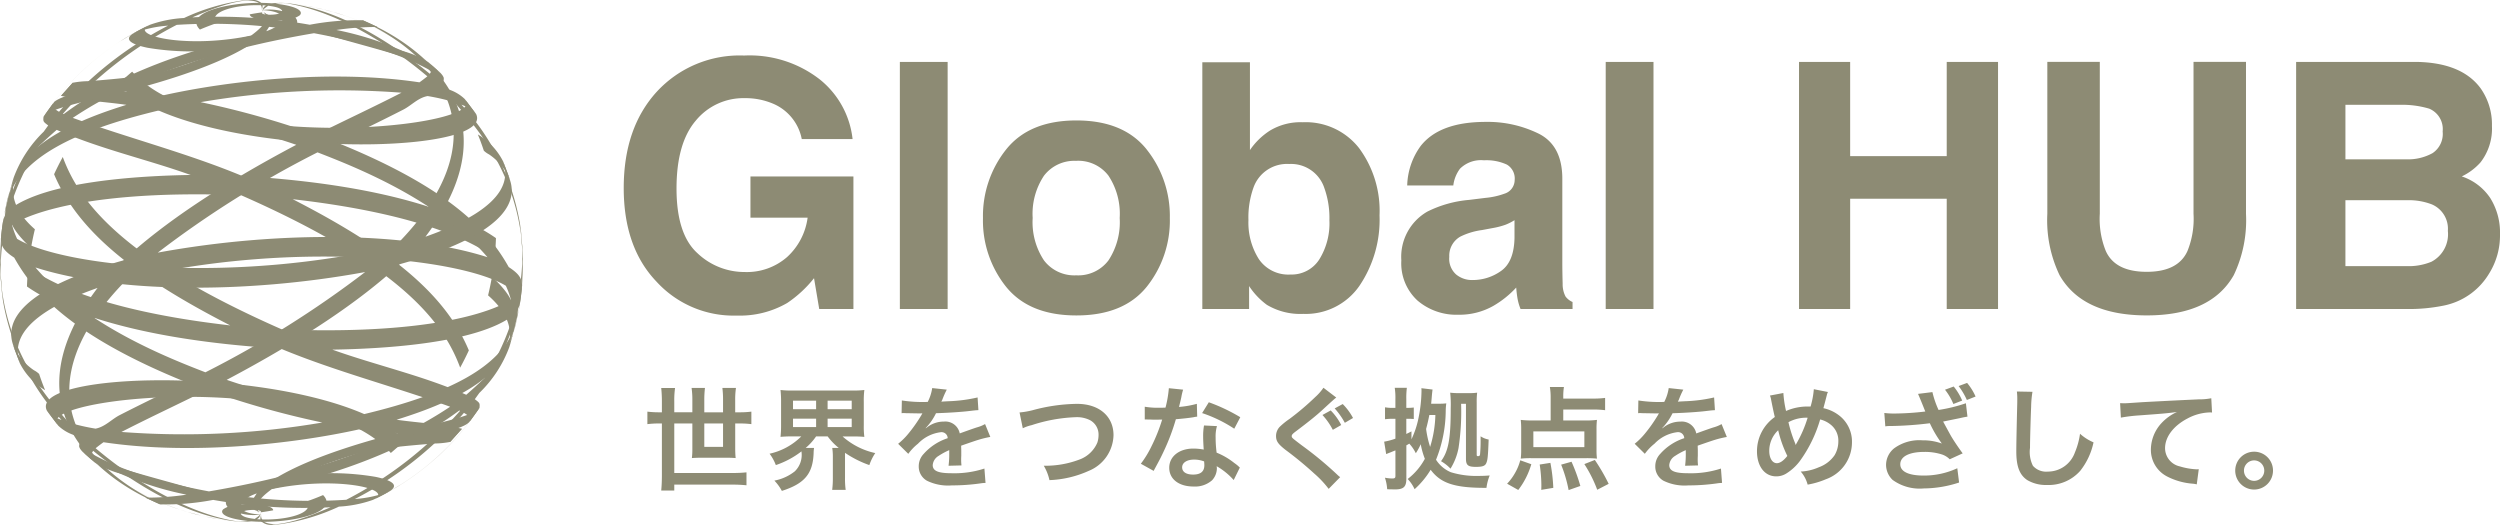 <svg xmlns="http://www.w3.org/2000/svg" xmlns:xlink="http://www.w3.org/1999/xlink" width="291.234" height="61.117" viewBox="0 0 291.234 61.117">
  <defs>
    <clipPath id="clip-path">
      <rect id="長方形_167" data-name="長方形 167" width="60.923" height="61.117" fill="#8d8b74"/>
    </clipPath>
  </defs>
  <g id="logo" transform="translate(-354 -258.717)">
    <path id="パス_1735" data-name="パス 1735" d="M2.106-7.969h-.26a11.111,11.111,0,0,1-1.43-.078v1.456a10.971,10.971,0,0,1,1.43-.078h.26V-.7c0,.754-.026,1.3-.078,1.846H3.549V.455h6.773A15.734,15.734,0,0,1,11.96.533V-.975A14.87,14.87,0,0,1,10.322-.9H3.549V-6.669H5.655v2.925A8.725,8.725,0,0,1,5.6-2.639c.4-.026.689-.039,1.131-.039H9.607c.442,0,.741.013,1.092.039-.039-.39-.052-.78-.052-1.17v-2.86H11.1a11.112,11.112,0,0,1,1.43.078V-8.047a10.833,10.833,0,0,1-1.43.078h-.455V-9.412a9.2,9.2,0,0,1,.091-1.4H9.152A10.747,10.747,0,0,1,9.23-9.425v1.456H7.046V-9.412a11.868,11.868,0,0,1,.078-1.4H5.564A9.5,9.5,0,0,1,5.655-9.4v1.43H3.549V-9.243A10.144,10.144,0,0,1,3.64-10.8H2.028a14.735,14.735,0,0,1,.078,1.56Zm7.124,1.3v2.73H7.046v-2.73Zm9.113,1.508a7.506,7.506,0,0,1-3.692,2.015,5.282,5.282,0,0,1,.728,1.326,10.208,10.208,0,0,0,2.99-1.6c0,.078.013.143.013.169a2.661,2.661,0,0,1-.793,2.158A5.419,5.419,0,0,1,15.21-.013a5.47,5.47,0,0,1,.871,1.2c2.639-.845,3.614-1.989,3.7-4.407a4.375,4.375,0,0,1,.052-.6h-.975a6.663,6.663,0,0,0,1.209-1.339h1.352a7.362,7.362,0,0,0,1.287,1.339h-.754A6.764,6.764,0,0,1,22.022-2.8V-.377a10.775,10.775,0,0,1-.078,1.443h1.573a9.369,9.369,0,0,1-.078-1.43V-3.25a12.226,12.226,0,0,0,2.834,1.43,5.887,5.887,0,0,1,.689-1.4,8.415,8.415,0,0,1-3.809-1.937H24.3c.572,0,.975.013,1.391.052a9.191,9.191,0,0,1-.065-1.352V-9.178a9.682,9.682,0,0,1,.065-1.391,10.7,10.7,0,0,1-1.4.065H17.316a10.25,10.25,0,0,1-1.391-.065,12.766,12.766,0,0,1,.065,1.391v2.717a12.325,12.325,0,0,1-.065,1.352,13.591,13.591,0,0,1,1.365-.052Zm-.962-4.16h2.691v.988H17.381Zm0,2.093h2.691v.975H17.381Zm4.03-2.093h2.808v.988H21.411Zm0,2.093h2.808v.975H21.411Zm8.619-.637a1.436,1.436,0,0,1,.208-.013c.117,0,.117,0,.364.013.286,0,1.43.026,1.638.026,0,0,.169-.013.221-.013a.636.636,0,0,0-.1.169A17.218,17.218,0,0,1,30.8-5.46,7.964,7.964,0,0,1,29.627-4.3l1.183,1.17a5.845,5.845,0,0,1,1.131-1.183,4.395,4.395,0,0,1,2.665-1.339.714.714,0,0,1,.793.7A6.359,6.359,0,0,0,32.6-3.12a2.072,2.072,0,0,0-.572,1.443A1.885,1.885,0,0,0,32.981,0a5.583,5.583,0,0,0,2.9.546A23.579,23.579,0,0,0,39.208.312a3.83,3.83,0,0,1,.6-.052l-.13-1.677a11.3,11.3,0,0,1-3.822.546c-1.573,0-2.2-.273-2.2-.949a1.369,1.369,0,0,1,.676-1.066,7.9,7.9,0,0,1,1.248-.676v.312A10.292,10.292,0,0,1,35.5-1.742l1.508-.039a5.337,5.337,0,0,1-.039-.689c0-.091,0-.208.013-.429v-.52c0-.182,0-.182-.013-.52v-.143q1.677-.585,1.95-.663A11.475,11.475,0,0,1,40.365-5.1l-.611-1.5a4.061,4.061,0,0,1-.962.39q-.488.156-1.989.7a1.71,1.71,0,0,0-1.859-1.378,3.143,3.143,0,0,0-1.833.585c-.169.13-.169.13-.26.195l-.013-.026a6.727,6.727,0,0,0,1.2-1.729c1.313-.039,2.964-.143,3.913-.26.663-.078.663-.078,1.027-.1L38.883-9.7a17.562,17.562,0,0,1-3.406.442c-.715.039-.715.039-.819.052.026-.052.052-.091.117-.234a9.933,9.933,0,0,1,.52-1.17l-1.7-.182a5.148,5.148,0,0,1-.52,1.612,15.709,15.709,0,0,1-3.016-.169ZM44.148-6.11a4.742,4.742,0,0,1,1.04-.364A18.524,18.524,0,0,1,50.31-7.4a3.388,3.388,0,0,1,1.677.351,1.9,1.9,0,0,1,.988,1.69,2.866,2.866,0,0,1-.143.923,3.6,3.6,0,0,1-1.963,1.924,11.162,11.162,0,0,1-4.277.767,5.635,5.635,0,0,1,.663,1.677,12.212,12.212,0,0,0,4.576-1.079A4.613,4.613,0,0,0,54.717-5.3c0-2.21-1.677-3.653-4.251-3.653a20.521,20.521,0,0,0-5.174.741,9.293,9.293,0,0,1-1.521.26Zm17.017-4.667a13.281,13.281,0,0,1-.39,2.262c-.286.013-.507.013-.663.013a9.026,9.026,0,0,1-1.755-.117v1.482l.689.013c.273.013.351.013.52.013s.234,0,.819-.013a20,20,0,0,1-1.222,3.068A11.833,11.833,0,0,1,57.9-1.976l1.495.832c.078-.156.078-.156.247-.468.494-.91.611-1.144.91-1.781a24.953,24.953,0,0,0,1.43-3.77c.806-.065,1.6-.156,2.067-.234a2.535,2.535,0,0,1,.416-.065l-.039-1.495a11.15,11.15,0,0,1-2.08.364c.143-.572.208-.832.273-1.144a6.507,6.507,0,0,1,.208-.871Zm8.32,3.38a20.521,20.521,0,0,0-3.666-1.742l-.78,1.261a15.911,15.911,0,0,1,3.744,1.82Zm-.052,5.863a2.329,2.329,0,0,1-.195-.182,4.793,4.793,0,0,0-.455-.351,8.122,8.122,0,0,0-2.054-1.2,13.8,13.8,0,0,1-.117-1.781,4.333,4.333,0,0,1,.156-1.313L65.26-6.435a6.9,6.9,0,0,0-.1,1.313c0,.39.026.9.065,1.495a6.457,6.457,0,0,0-1.209-.117c-1.651,0-2.808.923-2.808,2.236S62.322.676,64.038.676A3,3,0,0,0,66.2-.052a2.078,2.078,0,0,0,.559-1.378c0-.052-.013-.143-.026-.26A7.862,7.862,0,0,1,68.718-.078Zm-4.16-.715s.026.312.026.442c0,.728-.429,1.092-1.313,1.092-.806,0-1.274-.312-1.274-.845s.546-.9,1.391-.9A3.277,3.277,0,0,1,65.273-2.249Zm13.9-8.58a5.96,5.96,0,0,1-.949,1.079,30.75,30.75,0,0,1-3,2.548,8.677,8.677,0,0,0-1.144.923,1.549,1.549,0,0,0-.429,1.066c0,.6.234.936,1.092,1.612A41.917,41.917,0,0,1,78.091-.845,11.82,11.82,0,0,1,79.781.949L81.12-.416a3.242,3.242,0,0,1-.377-.325,41.722,41.722,0,0,0-4.095-3.38c-1.144-.871-1.17-.884-1.17-1.079,0-.143.091-.26.494-.559,1.521-1.144,2.431-1.885,3.094-2.5,1.131-1.04,1.378-1.261,1.6-1.43Zm-.117,3.172a7.931,7.931,0,0,1,1.209,1.729l.975-.559a6.656,6.656,0,0,0-1.222-1.7Zm3.562.351a6.824,6.824,0,0,0-1.2-1.625l-.936.507a8.979,8.979,0,0,1,1.183,1.677Zm9.1-1.664c.026-.26.039-.364.065-.689.026-.351.065-.728.1-.962l-1.3-.156c.013.221.013.286.013.338a16.761,16.761,0,0,1-.338,3.081,10.722,10.722,0,0,1-.832,2.535v-.923c-.273.143-.364.182-.6.3V-7.215h.208c.3,0,.442.013.663.026V-8.528a4.656,4.656,0,0,1-.663.039h-.208V-9.5a9.121,9.121,0,0,1,.065-1.326H87.477a7.616,7.616,0,0,1,.078,1.339v1H87.23a4.541,4.541,0,0,1-.884-.065v1.391a6.66,6.66,0,0,1,.9-.052h.312V-4.9a7.472,7.472,0,0,1-1.235.338l-.078.013.234,1.443a1.459,1.459,0,0,0,.169-.065c.065-.026.156-.065.26-.1.286-.117.507-.208.65-.26V-.559c0,.234-.078.3-.377.3a4.689,4.689,0,0,1-.845-.091,5.319,5.319,0,0,1,.26,1.339c.169.013.221.013.442.013.13,0,.247.013.351.013h.091c1.04,0,1.352-.3,1.352-1.274V-4.121c.143-.078.195-.1.338-.2A4.655,4.655,0,0,1,89.934-3.2a7.355,7.355,0,0,0,.572-1.053,9.008,9.008,0,0,0,.481,1.7,7.418,7.418,0,0,1-2,2.353A4.243,4.243,0,0,1,89.791.988a10.01,10.01,0,0,0,1.872-2.262C92.846.312,94.471.845,98.163.832A5.769,5.769,0,0,1,98.54-.611c-.507.039-.884.052-1.339.052a10.034,10.034,0,0,1-3.185-.429,3.8,3.8,0,0,1-1.729-1.456,15.5,15.5,0,0,0,1.131-5.733,7.043,7.043,0,0,1,.065-.832,7.215,7.215,0,0,1-.845.039Zm.494,1.313A13.561,13.561,0,0,1,91.6-3.939a11.56,11.56,0,0,1-.468-2.093c.143-.52.26-1.027.377-1.625Zm3.562-1.3v6.383c0,.767.234.962,1.157.962.741,0,1.053-.1,1.2-.416.169-.377.208-.728.286-2.769a2.475,2.475,0,0,1-.936-.377v.351a16.989,16.989,0,0,1-.065,1.755c-.026.156-.078.208-.234.208-.117,0-.156-.039-.156-.169V-9.1a9.1,9.1,0,0,1,.052-1.157,5.484,5.484,0,0,1-.871.052H94.861a6.8,6.8,0,0,1-.923-.052A12.834,12.834,0,0,1,94-8.463c0,3.562-.26,5.018-1.131,6.188a4.817,4.817,0,0,1,1.105.871,7.077,7.077,0,0,0,.936-2.405,28.247,28.247,0,0,0,.3-5.148Zm11.336.663h3.484a11.487,11.487,0,0,1,1.391.078v-1.43a10.067,10.067,0,0,1-1.391.078h-3.484v-.208a6.847,6.847,0,0,1,.078-1.144h-1.638a7.313,7.313,0,0,1,.091,1.274V-7.02h-2.015a11.057,11.057,0,0,1-1.469-.065,9.09,9.09,0,0,1,.052,1.079v2.444a7.96,7.96,0,0,1-.052.988,10.949,10.949,0,0,1,1.235-.052h6.383a11.761,11.761,0,0,1,1.261.052,7.476,7.476,0,0,1-.052-1.014V-6.006a8.677,8.677,0,0,1,.052-1.079,10.231,10.231,0,0,1-1.482.065h-2.444Zm2.457,2.548v1.833h-5.941V-5.746Zm-7.7,6.825a9.071,9.071,0,0,0,1.521-3L102.1-2.379A5.976,5.976,0,0,1,101.491-.9a6.047,6.047,0,0,1-.923,1.248ZM105.95.832a20.07,20.07,0,0,0-.338-2.912l-1.248.195a16.6,16.6,0,0,1,.195,2.418c0,.117,0,.3-.013.533ZM109.1.611a20.67,20.67,0,0,0-1.027-2.821l-1.209.338a15.976,15.976,0,0,1,.871,2.964Zm3.3-.247a22.38,22.38,0,0,0-1.612-2.782l-1.222.481a15.262,15.262,0,0,1,1.5,2.99Zm3.432-8.229a1.436,1.436,0,0,1,.208-.013c.117,0,.117,0,.364.013.286,0,1.43.026,1.638.026,0,0,.169-.013.221-.013a.636.636,0,0,0-.1.169A17.217,17.217,0,0,1,116.6-5.46a7.964,7.964,0,0,1-1.17,1.157l1.183,1.17a5.845,5.845,0,0,1,1.131-1.183,4.395,4.395,0,0,1,2.665-1.339.714.714,0,0,1,.793.7,6.359,6.359,0,0,0-2.8,1.833,2.072,2.072,0,0,0-.572,1.443A1.885,1.885,0,0,0,118.781,0a5.583,5.583,0,0,0,2.9.546,23.579,23.579,0,0,0,3.328-.234,3.83,3.83,0,0,1,.6-.052l-.13-1.677a11.3,11.3,0,0,1-3.822.546c-1.573,0-2.2-.273-2.2-.949a1.369,1.369,0,0,1,.676-1.066,7.9,7.9,0,0,1,1.248-.676v.312a10.291,10.291,0,0,1-.078,1.508l1.508-.039a5.337,5.337,0,0,1-.039-.689c0-.091,0-.208.013-.429v-.52c0-.182,0-.182-.013-.52v-.143q1.677-.585,1.95-.663a11.475,11.475,0,0,1,1.443-.351l-.611-1.5a4.062,4.062,0,0,1-.962.39q-.488.156-1.989.7a1.71,1.71,0,0,0-1.859-1.378,3.143,3.143,0,0,0-1.833.585c-.169.13-.169.13-.26.195l-.013-.026a6.727,6.727,0,0,0,1.2-1.729c1.313-.039,2.964-.143,3.913-.26.663-.078.663-.078,1.027-.1L124.683-9.7a17.562,17.562,0,0,1-3.406.442c-.715.039-.715.039-.819.052.026-.052.052-.091.117-.234a9.931,9.931,0,0,1,.52-1.17l-1.7-.182a5.148,5.148,0,0,1-.52,1.612,15.709,15.709,0,0,1-3.016-.169Zm15.353-2.054a1.664,1.664,0,0,1,.13.442c.143.728.377,1.859.442,2.054a4.869,4.869,0,0,0-2.08,3.991c0,1.755.9,2.925,2.236,2.925a2.175,2.175,0,0,0,1.209-.351,5.833,5.833,0,0,0,1.547-1.43,15.616,15.616,0,0,0,2.366-4.849,3.067,3.067,0,0,1,1.17.559,2.38,2.38,0,0,1,.949,2.015,3.115,3.115,0,0,1-.442,1.6,3.786,3.786,0,0,1-1.82,1.391,5.9,5.9,0,0,1-2.119.507,3.774,3.774,0,0,1,.806,1.521A9.535,9.535,0,0,0,137.7-.169a4.563,4.563,0,0,0,3.042-4.277,3.835,3.835,0,0,0-1.586-3.224,4.492,4.492,0,0,0-1.742-.78c.052-.182.221-.819.4-1.521a1.38,1.38,0,0,1,.13-.364L136.3-10.66a9.976,9.976,0,0,1-.377,2.015h-.351a6.293,6.293,0,0,0-2.509.52,12.776,12.776,0,0,1-.312-2.093Zm.962,4.043a13.966,13.966,0,0,0,1.066,2.99c-.442.559-.858.845-1.222.845-.52,0-.884-.585-.884-1.43A3.287,3.287,0,0,1,132.145-5.876Zm2.041,1.716a1.113,1.113,0,0,0-.065-.2,15.1,15.1,0,0,1-.78-2.457,4.312,4.312,0,0,1,2.236-.52,14.3,14.3,0,0,1-1.3,3,1.052,1.052,0,0,0-.078.169Zm10.439-2.171a3.069,3.069,0,0,1,.572-.039,41.6,41.6,0,0,0,4.615-.325,13.267,13.267,0,0,0,1.4,2.366,6.32,6.32,0,0,0-2.249-.377,4.969,4.969,0,0,0-3.315.936,2.5,2.5,0,0,0-.936,1.924,2.425,2.425,0,0,0,.767,1.755A5.364,5.364,0,0,0,149.1.9a13.37,13.37,0,0,0,4.121-.689l-.208-1.664A9.221,9.221,0,0,1,149.1-.6c-1.768,0-2.73-.468-2.73-1.313,0-.91,1.04-1.443,2.808-1.443a6.515,6.515,0,0,1,2.054.3,2.3,2.3,0,0,1,.9.559l1.508-.689c-.455-.611-1.027-1.456-1.378-2.054-.13-.234-.429-.78-.9-1.651l1.911-.39c.442-.1.585-.13.923-.182l-.182-1.56a18.28,18.28,0,0,1-3.185.78,10.893,10.893,0,0,1-.715-2.08l-1.677.208c.065.117.624,1.482.845,2.054a32.217,32.217,0,0,1-3.51.234,8.912,8.912,0,0,1-1.261-.065ZM151.58-10.6a6.9,6.9,0,0,1,.975,1.664l1.027-.4a6.788,6.788,0,0,0-.988-1.638Zm3.562.793a6.675,6.675,0,0,0-.988-1.586l-.988.364a8.227,8.227,0,0,1,.962,1.625Zm4.81-.585A6.465,6.465,0,0,1,160-9.5c0,.182,0,.455-.013.845-.078,3.263-.1,4.563-.1,5.239,0,1.742.377,2.743,1.274,3.341a4.238,4.238,0,0,0,2.275.572,4.92,4.92,0,0,0,3.9-1.651,8.008,8.008,0,0,0,1.547-3.315,5.615,5.615,0,0,1-1.573-1,8.715,8.715,0,0,1-.6,2.184,3.345,3.345,0,0,1-3.146,2.223,2.058,2.058,0,0,1-1.742-.676,3.613,3.613,0,0,1-.338-2.093c0-.923.078-3.562.13-4.771a11.883,11.883,0,0,1,.156-1.755Zm12.116,3.042a18.871,18.871,0,0,1,2.158-.26c2.821-.208,3.328-.247,4.381-.4a5.73,5.73,0,0,0-1.807,1.3,4.583,4.583,0,0,0-1.235,3.068,3.478,3.478,0,0,0,1.859,3.133,7.821,7.821,0,0,0,3.042.858,2.761,2.761,0,0,1,.442.078l.234-1.768c-.13.013-.247.013-.26.013a7.889,7.889,0,0,1-1.937-.338,2.183,2.183,0,0,1-1.729-2.119c0-1.313.975-2.613,2.626-3.471a5.814,5.814,0,0,1,2.574-.7,2.013,2.013,0,0,1,.273.013L182.6-9.607a7.34,7.34,0,0,1-1.495.13c-3.6.169-5.759.286-6.487.325-1.911.13-1.911.13-2.145.13-.065,0-.208,0-.494-.013ZM187.59-3.38a2.2,2.2,0,0,0-2.2,2.2,2.205,2.205,0,0,0,2.2,2.21,2.205,2.205,0,0,0,2.2-2.21A2.194,2.194,0,0,0,187.59-3.38Zm0,1.014a1.187,1.187,0,0,1,1.183,1.183,1.19,1.19,0,0,1-1.183,1.2,1.19,1.19,0,0,1-1.183-1.2A1.187,1.187,0,0,1,187.59-2.366Z" transform="translate(429 314.717)" fill="#8d8b74"/>
    <path id="パス_1736" data-name="パス 1736" d="M20.7-.7A10.991,10.991,0,0,1,14.844.762,12.174,12.174,0,0,1,5.469-3.2Q1.66-7.187,1.66-14.1q0-6.992,3.848-11.211a13.112,13.112,0,0,1,10.176-4.219A13.3,13.3,0,0,1,24.5-26.748,10.348,10.348,0,0,1,28.32-19.8H22.4a5.636,5.636,0,0,0-3.34-4.121,8.2,8.2,0,0,0-3.3-.645,7.169,7.169,0,0,0-5.713,2.627q-2.236,2.627-2.236,7.9,0,5.313,2.422,7.52a7.953,7.953,0,0,0,5.508,2.207A7.115,7.115,0,0,0,20.7-6.064a7.557,7.557,0,0,0,2.383-4.58h-6.66v-4.8H28.418V0H24.434l-.605-3.594A13.794,13.794,0,0,1,20.7-.7ZM33.828-28.789h5.566V0H33.828Zm28.75,10.2a12.423,12.423,0,0,1,2.7,7.988,12.341,12.341,0,0,1-2.7,8.018q-2.7,3.33-8.184,3.33t-8.184-3.33a12.341,12.341,0,0,1-2.7-8.018,12.423,12.423,0,0,1,2.7-7.988q2.7-3.379,8.184-3.379T62.578-18.594Zm-8.2,1.328a4.448,4.448,0,0,0-3.76,1.729A8,8,0,0,0,49.3-10.605a8.043,8.043,0,0,0,1.318,4.941,4.438,4.438,0,0,0,3.76,1.738,4.412,4.412,0,0,0,3.75-1.738,8.087,8.087,0,0,0,1.309-4.941,8.042,8.042,0,0,0-1.309-4.932A4.421,4.421,0,0,0,54.375-17.266ZM80.82.566A7.6,7.6,0,0,1,76.582-.488a8.465,8.465,0,0,1-2.07-2.187V0H69.063V-28.75h5.547v10.234a8.121,8.121,0,0,1,2.324-2.266,6.9,6.9,0,0,1,3.828-.977,7.885,7.885,0,0,1,6.572,3.027,12.29,12.29,0,0,1,2.373,7.813A13.737,13.737,0,0,1,87.363-2.7,7.6,7.6,0,0,1,80.82.566Zm3.047-10.9a10.3,10.3,0,0,0-.586-3.75,4.081,4.081,0,0,0-4.1-2.812,4.141,4.141,0,0,0-4.16,2.754,10.336,10.336,0,0,0-.586,3.789A7.937,7.937,0,0,0,75.645-5.82a4.147,4.147,0,0,0,3.691,1.8,3.821,3.821,0,0,0,3.34-1.738A7.937,7.937,0,0,0,83.867-10.332Zm10.625-8.652Q96.7-21.8,102.07-21.8a13.464,13.464,0,0,1,6.211,1.387Q111-19.023,111-15.176V-5.41q0,1.016.039,2.461a3.094,3.094,0,0,0,.332,1.484,2,2,0,0,0,.82.645V0h-6.055a6.2,6.2,0,0,1-.352-1.211q-.1-.566-.156-1.289a11.437,11.437,0,0,1-2.656,2.129A7.99,7.99,0,0,1,98.906.664a6.985,6.985,0,0,1-4.775-1.65,5.886,5.886,0,0,1-1.885-4.678,6.072,6.072,0,0,1,3.027-5.684,13.442,13.442,0,0,1,4.883-1.367l1.895-.234a8.688,8.688,0,0,0,2.207-.488,1.673,1.673,0,0,0,1.191-1.582,1.877,1.877,0,0,0-.908-1.807,5.673,5.673,0,0,0-2.666-.5,3.473,3.473,0,0,0-2.793.977,4.059,4.059,0,0,0-.781,1.953H92.93A8.169,8.169,0,0,1,94.492-18.984ZM98.633-4.023a2.909,2.909,0,0,0,1.914.645,5.669,5.669,0,0,0,3.311-1.055q1.514-1.055,1.572-3.848v-2.07a6.049,6.049,0,0,1-1.064.537,8.9,8.9,0,0,1-1.475.381l-1.25.234a8.072,8.072,0,0,0-2.52.762,2.553,2.553,0,0,0-1.289,2.363A2.444,2.444,0,0,0,98.633-4.023Zm17.422-24.766h5.566V0h-5.566ZM155.781,0V-12.852h-11.25V0h-5.957V-28.789h5.957v10.977h11.25V-28.789h5.977V0Zm28.75-11.094v-17.7h6.113v17.7a14.822,14.822,0,0,1-1.426,7.148Q186.563.742,179.082.742T168.926-3.945a14.822,14.822,0,0,1-1.426-7.148v-17.7h6.113v17.7a9.993,9.993,0,0,0,.7,4.336q1.094,2.422,4.766,2.422,3.652,0,4.746-2.422A9.993,9.993,0,0,0,184.531-11.094ZM209.531,0H196.484V-28.789h13.984q5.293.078,7.5,3.066a7.3,7.3,0,0,1,1.328,4.395,6.426,6.426,0,0,1-1.328,4.238,6.855,6.855,0,0,1-2.187,1.641,6.419,6.419,0,0,1,3.33,2.539,7.61,7.61,0,0,1,1.123,4.219,8.384,8.384,0,0,1-1.289,4.59,7.955,7.955,0,0,1-2.051,2.266,8,8,0,0,1-3.271,1.445A20.167,20.167,0,0,1,209.531,0Zm-.137-12.676h-7.168V-5h7.07a6.94,6.94,0,0,0,2.949-.508A3.616,3.616,0,0,0,214.16-9.1a3.087,3.087,0,0,0-1.855-3.086A7.434,7.434,0,0,0,209.395-12.676Zm2.988-5.488a2.693,2.693,0,0,0,1.172-2.52,2.575,2.575,0,0,0-1.562-2.656,11.058,11.058,0,0,0-3.437-.449h-6.328v6.348h7.07A5.884,5.884,0,0,0,212.383-18.164Z" transform="translate(425 294.717)" fill="#8d8b74"/>
    <g id="グループ_273" data-name="グループ 273" transform="translate(354 258.717)">
      <g id="グループ_272" data-name="グループ 272" clip-path="url(#clip-path)">
        <path id="パス_1721" data-name="パス 1721" d="M35.042,3c4.413,1.283,8.917,2.22,13.324,3.527a10.416,10.416,0,0,1,3.417,1.439l-.131-.109a31.985,31.985,0,0,0-4.34-2.987A31.517,31.517,0,0,0,43.4,3a29.427,29.427,0,0,0-2.793-.943c-1.388-.368-1.388-.368-2.132-.523-1.152-.221-1.152-.221-1.74-.308-.3-.04-.7-.095-1-.13a6.343,6.343,0,0,0-1.846,0c3.085.349,3.2,1.049,2.832,1.371A3.28,3.28,0,0,1,35.042,3m27.5,31.307.1-.415.1-2.483-.011-.868c-.021,1.131-.086,2.64-.194,3.767m-.485,2.612a26.493,26.493,0,0,1-2.2,5.877,12.32,12.32,0,0,0,2.03-4.252l.414-2,.054-.327c-.075.217-.209.492-.3.7M40.539,41.4c5.168,1.847,10.558,3.028,15.6,5.256.647-.564,1.5-1.332,2.108-1.934a28.684,28.684,0,0,0,3.394-7.338c-4.211,3.271-15.027,3.92-21.1,4.015M55.328,48.49C52.987,50.2,45.86,55.4,29.512,58.43a63.786,63.786,0,0,0,12.646.458A45.021,45.021,0,0,0,55.414,48.53l-.085-.04m.54.274A42.059,42.059,0,0,1,43.161,58.8a13.6,13.6,0,0,0,4.08-.914l1.525-.92a32.078,32.078,0,0,0,4.1-3.16,30.366,30.366,0,0,0,3.414-3.687l.236-.306c.126-.3.225-.544-.644-1.046m6.393-13.983a24.352,24.352,0,0,0,.129-8.093c.159,1.411.306,3.3.355,4.718a29.208,29.208,0,0,1-.442,5.136c-.293,1.373-.749,3.191-1.147,4.537a14.351,14.351,0,0,1-3.5,5.363l-.526.728c.594.452.594.452.548,1.007-.419.582-.959,1.373-1.4,1.938A30.505,30.505,0,0,1,52.862,53.8a31.522,31.522,0,0,1-4.1,3.16,30.16,30.16,0,0,1-3.5,1.942,14.1,14.1,0,0,1-3.957.783,24.27,24.27,0,0,1-6.822,2.043c-.236.014-.551.035-.787.047,1.5-.164,2.944-.417,6.636-2.015a60.752,60.752,0,0,1-13.677-.857,29.754,29.754,0,0,1-6.168.523c-.514-.234-1.206-.536-1.713-.786a31.061,31.061,0,0,0,4.773-.347,36.565,36.565,0,0,1-11.214-4.229q-.67-.674-1.289-1.405c2.749,1.721,6.7,3.691,15.119,5.254,17.6-2.982,25.506-8.161,28.1-9.863-6.548-2.37-13.316-4.1-19.758-6.775-18.29-1.094-26.359-5-29.541-7.232q.037-1.125.151-2.239c2.045,1.35,7.478,4.935,23.527,6.772-11.722-6-17.858-11.266-20.519-17.613q.474-1.021,1.012-2.007c1.832,4.931,6.389,11.669,25.525,20.086,20.611.787,27.092-3.228,27.592-4.263M17.219,9.018c8.463,9.5,39.408,6.72,38.951,3.61a1.139,1.139,0,0,0-.211-.434l1.332,1.768c1.961,4.23-22.51,5.111-35.709.1-3.949-1.5-5.308-2.923-5.961-3.608q.778-.746,1.6-1.44m9.86-5.66q-1,.343-1.971.759C23.259,2.247,28.03,1,32,1c.273,0,.825.007,1.47.053a11.646,11.646,0,0,1,1.423-.043l.337.031c.98.107,1,.109,1.509.184,1.1.178,1.144.185,1.74.308,1.3.293,1.381.311,2.132.523,1.583.487,1.748.538,2.793.943a32.338,32.338,0,0,1,3.911,1.868,32.554,32.554,0,0,1,4.34,2.987l1.52,1.339c-1.349-1.04-3.157-1.63-9.628-3.424-4.171-1.156-6.576-1.859-8.962-2.723C32.4,3.2,30.9,2.8,30.918,2.339q.71-.135,1.43-.231l.022.145a1.579,1.579,0,0,0,.531.119l-.553-.264.77.277c1.467.006,1.546-.365,1.572-.487-.181-.2-.368-.406-1.626-.561-.59.423-.6.432-.716.771.15-.584.153-.6.45-.8-3.293-.242-6.81.72-5.764,2,.013.016.032.035.045.049M16.394,9.739q-.808.729-1.571,1.513c-1.358.135-2.04.2-3.862.354a10.912,10.912,0,0,0-2.029.224l1.361-1.52a10.064,10.064,0,0,1,1.851-.186c2.091-.161,3.443-.3,4.25-.385M5.886,27.377q-.261,1.079-.451,2.178c-2.1-2-3.071-3.489-2.573-6.038.215-.7.476-1.635.718-2.322-.3,1.19-.864,3.406,2.306,6.182m.491,16.845q.319.971.7,1.9a7.7,7.7,0,0,1-2.943-3.138l-.631-1.661-.193-.578A6.639,6.639,0,0,0,5.778,43.8a2.629,2.629,0,0,1,.6.427" transform="translate(-1.822 -0.668)" fill="#8d8b74"/>
        <path id="パス_1722" data-name="パス 1722" d="M36.993,1.247c1.1.178,1.144.185,1.74.308,1.3.293,1.382.311,2.132.523,1.583.487,1.748.538,2.793.943a32.309,32.309,0,0,1,3.911,1.868,32.567,32.567,0,0,1,4.34,2.987l.131.109c.432.475.548.6.11,1.3C46.38,4.6,40.944,1.855,35.992,1.116c.3.038.7.085,1,.131M48.862,11.481c-3.292,1.69-6.649,3.246-9.961,4.9a102.883,102.883,0,0,0-13.448-3.793,95.8,95.8,0,0,1,23.408-1.1m3.029.389a25,25,0,0,1,3.115.718c2.667,3.019,7.631,8.639,7.985,17.97l.011.868-.1,2.484c-.076-.736-.218-1.246-1.557-2.116-2.164-3.859-6.394-9-20.015-14.505,2.576-1.282,5.172-2.524,7.732-3.838.963-.494,1.709-1.376,2.834-1.58M39.068,18.437c4.2,1.63,14.038,5.448,19.8,12.214-9.137-2.934-24.213-3.143-38.409-.533a118.652,118.652,0,0,1,18.61-11.681m23.547,17.8-.054.327-.414,2a9.586,9.586,0,0,0,.209-3.393c.3.646.316.684.259,1.066M56.769,49.829l-.236.306a30.507,30.507,0,0,1-3.414,3.687,31.5,31.5,0,0,1-4.1,3.16L47.5,57.9c1.261-.824-.218-1.359-1.682-1.663a30.658,30.658,0,0,0-9.123-.164,68.5,68.5,0,0,1,12.873-4c3.852-.882,6.635-1.519,7.2-2.246M19.037,58.662c.513.237,1.193.564,1.713.786l-.014-.032.065-.027q-.906-.338-1.774-.75l.009.023M33.959,61.8c.236-.014.551-.03.787-.047-1.038.011-2.329.025-2.25-1.127l-.007.019c-.045.228-.16.631.022.774a1.672,1.672,0,0,0,1.448.381M19.2,58.719q.9.416,1.835.755C10.981,54.887,4.619,45.577,16.9,33.2c18.691-4.487,38.608-2.538,44.107.776a9.577,9.577,0,0,1,.4,7.118c.4-1.347.857-3.163,1.147-4.537A29.507,29.507,0,0,0,63,31.426c-.054-1.418-.191-3.308-.355-4.717a27.232,27.232,0,0,0-6.806-13.823,4.253,4.253,0,0,1,1.707,1.1l-1.331-1.768a4.881,4.881,0,0,0-2.153-1.188l-.527-.5c.328-.6.355-.784-.108-1.308l-1.52-1.339a31.967,31.967,0,0,0-4.34-2.987A31.515,31.515,0,0,0,43.658,3.02a29.459,29.459,0,0,0-2.793-.943c-1.388-.368-1.388-.368-2.132-.523-1.152-.221-1.152-.221-1.74-.308-1.005-.135-1.005-.135-1.509-.184l-.337-.031c4.983.689,11.075,3.8,16.715,8.549-.269.219-.635.5-.92.7-10.1-1.523-22.008-.225-29.783,1.5-3.528-.551-7.163-.309-10.61-1.448l-1.361,1.52c2.508.573,5.079.686,7.616,1.048-3.047.966-11.141,3.531-12.966,8.317-.216.7-.531,1.617-.718,2.322,1.6-4.359,7.2-7.543,17.615-10.02a105.189,105.189,0,0,1,15.861,4.038C27.867,22.17,21.085,26.7,16.437,31.025,4.307,34.412,2.746,38.19,3.571,40.762l.194.578L4.4,43c-.414-1.383-1.512-5.058,9.044-8.772C2.3,48.923,15.03,56.689,19.2,58.719m13.066,1.934.233-.03c-2.213-.072-2.921-.863-2.193-1.555a5.72,5.72,0,0,1,1.683-.9c-.421.616-.612.9-.475,1.539l.759.721c-.484-.726-.392-1.381,1.473-2.762,6.87-1.452,13.252-.229,12.3.913a1.517,1.517,0,0,1-.516.341,30.657,30.657,0,0,0,3.5-1.942,32.083,32.083,0,0,0,4.1-3.16,30.366,30.366,0,0,0,3.414-3.687c.421-.581,1-1.342,1.4-1.938-.714.728-1.929,1.127-7.22,2.375-5.249,1.237-12.4,3.267-16.668,5.914-5.516,1.168-6.5,2.674-5.086,3.579a5.816,5.816,0,0,0,3.3.589" transform="translate(-2.079 -0.688)" fill="#8d8b74"/>
        <path id="パス_1723" data-name="パス 1723" d="M27.7,58.8c-4.413-1.283-8.917-2.219-13.324-3.527a10.424,10.424,0,0,1-3.417-1.439l.131.109a32.015,32.015,0,0,0,4.34,2.987A31.541,31.541,0,0,0,19.344,58.8a29.425,29.425,0,0,0,2.793.943c1.388.368,1.388.368,2.131.523,1.152.221,1.152.221,1.74.308.3.04.7.1,1,.13a6.317,6.317,0,0,0,1.846,0c-3.085-.349-3.2-1.049-2.832-1.371A3.284,3.284,0,0,1,27.7,58.8M.2,27.5l-.1.415L0,30.4l.01.868C.031,30.133.1,28.623.2,27.5m.484-2.612a26.493,26.493,0,0,1,2.2-5.877A12.313,12.313,0,0,0,.855,23.26l-.414,2-.054.327c.075-.217.209-.492.3-.7M22.206,20.4c-5.167-1.846-10.558-3.028-15.6-5.256-.647.564-1.5,1.332-2.108,1.934a28.694,28.694,0,0,0-3.394,7.338c4.21-3.271,15.027-3.92,21.1-4.016M7.417,13.311C9.759,11.6,16.885,6.4,33.233,3.372a63.813,63.813,0,0,0-12.647-.458A45.027,45.027,0,0,0,7.332,13.272l.085.04m-.54-.274A42.063,42.063,0,0,1,19.584,3.005a13.609,13.609,0,0,0-4.08.914L13.98,4.84A32.055,32.055,0,0,0,9.884,8,30.374,30.374,0,0,0,6.47,11.686l-.236.306c-.126.3-.225.544.644,1.045M.484,27.021a24.368,24.368,0,0,0-.129,8.092C.2,33.7.05,31.814,0,30.4A29.215,29.215,0,0,1,.441,25.26c.293-1.373.749-3.191,1.147-4.537a14.356,14.356,0,0,1,3.5-5.363l.526-.728c-.594-.452-.594-.452-.548-1.007.419-.582.959-1.373,1.4-1.939A30.5,30.5,0,0,1,9.884,8a31.448,31.448,0,0,1,4.1-3.16,30.132,30.132,0,0,1,3.5-1.942,14.1,14.1,0,0,1,3.957-.783A24.285,24.285,0,0,1,28.256.072c.236-.014.551-.035.787-.047-1.5.164-2.944.417-6.636,2.015A60.752,60.752,0,0,1,36.084,2.9a29.754,29.754,0,0,1,6.168-.523c.515.234,1.206.535,1.713.786a31.1,31.1,0,0,0-4.773.347A36.564,36.564,0,0,1,50.406,7.735q.67.674,1.289,1.406C48.945,7.419,45,5.449,36.576,3.886c-17.6,2.982-25.506,8.161-28.1,9.863,6.548,2.37,13.317,4.1,19.759,6.775,18.289,1.094,26.359,5,29.541,7.233q-.037,1.125-.151,2.239c-2.045-1.35-7.478-4.935-23.526-6.772,11.721,6,17.858,11.266,20.519,17.613q-.474,1.021-1.012,2.007c-1.832-4.931-6.389-11.669-25.525-20.086C7.465,21.971.984,25.985.484,27.021M45.526,52.784c-8.463-9.5-39.408-6.72-38.951-3.61a1.137,1.137,0,0,0,.211.434L5.454,47.84c-1.961-4.23,22.51-5.11,35.709-.1,3.949,1.5,5.308,2.923,5.961,3.608q-.777.747-1.6,1.441m-9.86,5.66q1-.343,1.971-.759c1.85,1.871-2.922,3.113-6.89,3.114-.272,0-.825-.007-1.47-.053a11.521,11.521,0,0,1-1.423.043l-.337-.031c-.98-.107-1-.109-1.509-.184-1.1-.178-1.144-.185-1.74-.308-1.3-.293-1.381-.311-2.131-.523-1.583-.487-1.748-.538-2.793-.943a32.339,32.339,0,0,1-3.911-1.868,32.638,32.638,0,0,1-4.34-2.987l-1.52-1.339c1.349,1.04,3.157,1.63,9.628,3.424,4.171,1.156,6.576,1.858,8.962,2.723,2.185-.155,3.685.249,3.664.708q-.71.135-1.43.231l-.022-.145a1.563,1.563,0,0,0-.531-.119l.553.264-.77-.277c-1.467-.006-1.546.365-1.572.487.181.2.368.406,1.626.561.59-.424.6-.432.716-.771-.15.584-.153.6-.45.8,3.292.242,6.81-.72,5.763-2-.013-.016-.032-.035-.045-.049m10.685-6.381q.808-.729,1.571-1.513c1.358-.135,2.04-.2,3.862-.354a10.911,10.911,0,0,0,2.029-.224l-1.361,1.52a10.149,10.149,0,0,1-1.851.186c-2.092.161-3.443.3-4.251.385M56.859,34.424q.261-1.079.451-2.177c2.1,2,3.071,3.489,2.573,6.038-.215.7-.476,1.635-.719,2.323.3-1.19.864-3.406-2.306-6.183m-.491-16.845q-.319-.971-.7-1.9a7.7,7.7,0,0,1,2.943,3.138l.63,1.661.194.578a6.641,6.641,0,0,0-2.463-3.053,2.64,2.64,0,0,1-.6-.427" transform="translate(0 -0.017)" fill="#8d8b74"/>
        <path id="パス_1724" data-name="パス 1724" d="M26.009,60.558c-1.1-.178-1.144-.185-1.74-.308-1.3-.293-1.381-.311-2.131-.523-1.583-.487-1.748-.538-2.793-.943a32.31,32.31,0,0,1-3.911-1.868,32.6,32.6,0,0,1-4.34-2.987l-.131-.109c-.432-.475-.548-.6-.109-1.3,5.769,4.678,11.205,7.424,16.157,8.162-.3-.038-.7-.085-1-.13M14.14,50.324c3.292-1.69,6.649-3.246,9.961-4.9A102.881,102.881,0,0,0,37.548,49.22a95.794,95.794,0,0,1-23.408,1.1m-3.029-.389A25.061,25.061,0,0,1,8,49.217C5.329,46.2.365,40.578.01,31.247L0,30.379.1,27.9c.076.736.219,1.246,1.558,2.116,2.164,3.859,6.394,9,20.015,14.505-2.576,1.282-5.172,2.525-7.732,3.838-.963.494-1.709,1.376-2.834,1.58m12.823-6.567c-4.2-1.63-14.038-5.448-19.8-12.214,9.137,2.934,24.213,3.143,38.409.533a118.652,118.652,0,0,1-18.61,11.681M.387,25.57l.054-.327.414-2a9.594,9.594,0,0,0-.209,3.393c-.3-.646-.316-.684-.259-1.066M6.233,11.976l.236-.306A30.469,30.469,0,0,1,9.884,7.983a31.478,31.478,0,0,1,4.1-3.16L15.5,3.9c-1.261.824.219,1.359,1.682,1.663a30.647,30.647,0,0,0,9.123.164,68.478,68.478,0,0,1-12.872,4c-3.852.882-6.635,1.519-7.2,2.246M43.965,3.142c-.513-.237-1.193-.564-1.713-.786l.014.032-.065.027q.906.338,1.774.749l-.01-.023M29.043.008c-.236.014-.551.03-.787.047,1.038-.011,2.329-.025,2.25,1.127l.007-.019c.045-.228.16-.631-.022-.775a1.673,1.673,0,0,0-1.448-.38M43.806,3.086q-.9-.416-1.835-.755C52.021,6.918,58.383,16.227,46.1,28.6c-18.691,4.488-38.607,2.538-44.107-.776a9.576,9.576,0,0,1-.4-7.118c-.4,1.347-.857,3.163-1.147,4.537A29.447,29.447,0,0,0,0,30.379C.054,31.8.191,33.687.355,35.1A27.231,27.231,0,0,0,7.161,48.92a4.253,4.253,0,0,1-1.707-1.1l1.332,1.768a4.878,4.878,0,0,0,2.153,1.188l.527.5c-.328.6-.355.784.108,1.308l1.52,1.339a31.993,31.993,0,0,0,4.34,2.987,31.49,31.49,0,0,0,3.911,1.868,29.425,29.425,0,0,0,2.793.943c1.388.368,1.388.368,2.131.523,1.152.221,1.152.221,1.74.308,1,.135,1,.135,1.509.183l.337.031c-4.983-.689-11.075-3.8-16.716-8.549.269-.219.635-.5.92-.7,10.1,1.523,22.009.225,29.783-1.5,3.528.551,7.163.309,10.61,1.448l1.361-1.52c-2.508-.573-5.079-.686-7.615-1.048,3.047-.966,11.141-3.531,12.966-8.317.216-.7.531-1.617.719-2.322-1.6,4.359-7.2,7.543-17.615,10.02A105.24,105.24,0,0,1,26.407,44.25c8.727-4.616,15.51-9.148,20.158-13.47,12.129-3.388,13.691-7.165,12.866-9.737l-.194-.578-.63-1.661c.414,1.383,1.512,5.058-9.044,8.772C60.7,12.882,47.971,5.116,43.806,3.086M30.739,1.152l-.233.03c2.213.072,2.921.863,2.193,1.555a5.711,5.711,0,0,1-1.683.9c.421-.616.612-.9.475-1.539l-.759-.721c.484.726.392,1.382-1.473,2.762-6.87,1.452-13.252.229-12.3-.913a1.514,1.514,0,0,1,.516-.341,30.615,30.615,0,0,0-3.5,1.942,32.079,32.079,0,0,0-4.1,3.16A30.4,30.4,0,0,0,6.47,11.67c-.421.581-1,1.342-1.4,1.939.714-.728,1.929-1.127,7.22-2.375C17.538,10,24.69,7.967,28.958,5.32c5.516-1.169,6.5-2.674,5.086-3.579a5.816,5.816,0,0,0-3.3-.589" transform="translate(0 0)" fill="#8d8b74"/>
      </g>
    </g>
  </g>
</svg>

